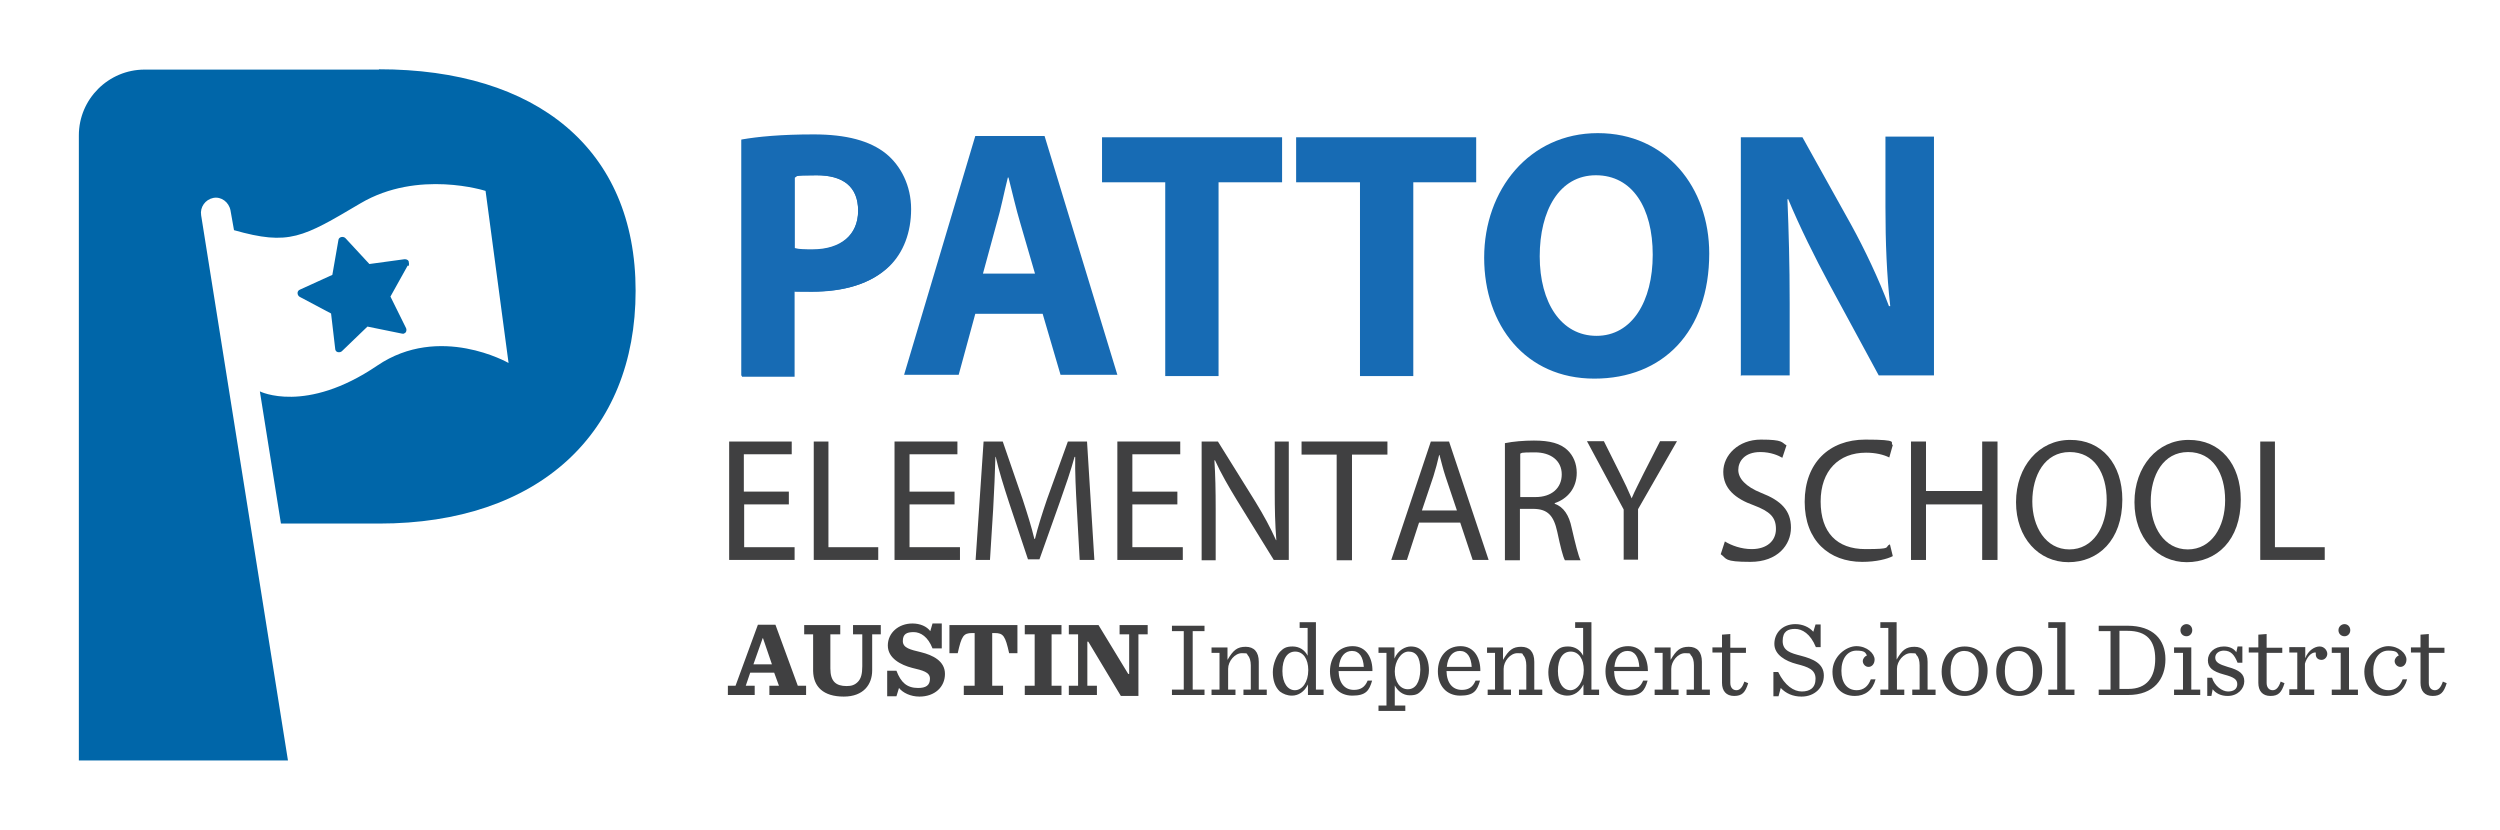 <?xml version="1.0" encoding="UTF-8"?>
<svg id="base" xmlns="http://www.w3.org/2000/svg" version="1.1" xmlns:xlink="http://www.w3.org/1999/xlink" viewBox="0 0 783.1 260">
  <defs>
    <style>
      .cls-1 {
        fill: #0066a9;
      }

      .cls-1, .cls-2, .cls-3, .cls-4, .cls-5, .cls-6 {
        stroke-width: 0px;
      }

      .cls-2 {
        fill: #c4b582;
      }

      .cls-2, .cls-4 {
        display: none;
      }

      .cls-3 {
        fill: #0165a7;
      }

      .cls-4 {
        fill: #19335e;
      }

      .cls-5 {
        fill: #404041;
      }

      .cls-6 {
        fill: #176bb4;
      }
    </style>
  </defs>
  <g id="text">
    <g>
      <path class="cls-2" d="M992.1,179.4h22.5v-4.4h-17.2v-36h-5.2v40.4h0ZM965.8,142.7c8.7,0,12.9,8.4,12.9,16.4s-4.7,16.8-12.9,16.8-12.9-7.7-12.9-16.3c0-9,4.3-16.9,12.9-16.9M966,138.4c-10.8,0-18.7,8.4-18.7,21.2s7.5,20.5,18.1,20.5,18.7-7.4,18.7-21.3c.1-11.9-7-20.4-18.1-20.4M923.4,142.7c8.7,0,12.9,8.4,12.9,16.4s-4.7,16.8-12.9,16.8-12.9-7.7-12.9-16.3c0-9,4.2-16.9,12.9-16.9M923.6,138.4c-10.8,0-18.7,8.4-18.7,21.2s7.5,20.5,18.1,20.5,18.7-7.4,18.7-21.3c0-11.9-7.1-20.4-18.1-20.4M867,139.1v40.4h5.2v-18.9h19.5v18.9h5.3v-40.4h-5.3v16.9h-19.5v-16.9h-5.2ZM858.2,174c-2.1,1-5.3,1.7-8.5,1.7-9.8,0-15.5-6.3-15.5-16.2s6.3-16.6,15.7-16.6,6.2.7,8.1,1.7l1.3-4.3c-1.4-.7-4.5-1.8-9.6-1.8-12.5,0-21.1,8.6-21.1,21.2s8.6,20.4,19.9,20.4,8.7-1,10.7-1.9l-1-4.2ZM798.3,177.4c2.2,1.4,6.4,2.6,10.3,2.6,9.5,0,14.1-5.4,14.1-11.6s-3.5-9.2-10.3-11.9c-5.6-2.2-8-4-8-7.8s2.1-6,7.6-6,6.3,1.2,7.7,1.9l1.4-4.3c-1.8-1-4.8-2-8.9-2-7.8,0-13.1,4.7-13.1,11s4.1,9.1,10.7,11.4c5.4,2.1,7.6,4.3,7.6,8s-3.1,6.9-8.4,6.9-7-1.2-9.3-2.6l-1.4,4.4ZM747.5,139.1v40.4h5.2v-18.9h19.5v18.9h5.3v-40.4h-5.3v16.9h-19.5v-16.9h-5.2ZM738.3,158.2h-13.3v4.2h8.2v12c-1.2.6-3.5,1.1-6.9,1.1-9.4,0-15.6-6-15.6-16.3s6.4-16.2,16.2-16.2,6.8.8,8.9,1.7l1.3-4.3c-1.7-.8-5.4-1.9-10.1-1.9-13.5,0-21.8,8.8-21.9,20.8,0,6.3,2.2,11.7,5.6,15,4,3.8,9,5.3,15.1,5.3s10.1-1.4,12.4-2.2v-19.2h0ZM692.1,179.4h5.2v-40.4h-5.2v40.4ZM651.8,139.1v40.4h5.2v-18.9h19.5v18.9h5.3v-40.4h-5.3v16.9h-19.5v-16.9h-5.2ZM629.4,156.2h-15.7v-12.8h16.6v-4.4h-21.8v40.4h22.7v-4.4h-17.5v-14.5h15.7v-4.3ZM599.3,158.2h-13.3v4.2h8.2v12c-1.2.6-3.5,1.1-6.9,1.1-9.4,0-15.6-6-15.6-16.3s6.4-16.2,16.2-16.2,6.8.8,8.9,1.7l1.3-4.3c-1.7-.8-5.4-1.9-10.1-1.9-13.5,0-21.8,8.8-21.9,20.8,0,6.3,2.2,11.7,5.6,15,4,3.8,9,5.3,15.1,5.3s10.1-1.4,12.4-2.2v-19.2h0ZM558.9,156.2h-15.7v-12.8h16.6v-4.4h-21.8v40.4h22.7v-4.4h-17.5v-14.5h15.7v-4.3ZM508.5,179.4h22.5v-4.4h-17.2v-36h-5.2v40.4h0ZM479.1,179.4h22.5v-4.4h-17.2v-36h-5.2v40.4h0ZM452.7,142.7c8.7,0,12.9,8.4,12.9,16.4s-4.7,16.8-12.9,16.8-12.9-7.7-12.9-16.3c0-9,4.3-16.9,12.9-16.9M453,138.4c-10.8,0-18.7,8.4-18.7,21.2s7.5,20.5,18.1,20.5,18.7-7.4,18.7-21.3-7.1-20.4-18.1-20.4M429.1,174c-2.1,1-5.3,1.7-8.5,1.7-9.8,0-15.5-6.3-15.5-16.2s6.3-16.6,15.7-16.6,6.2.7,8.1,1.7l1.3-4.3c-1.4-.7-4.5-1.8-9.6-1.8-12.5,0-21.1,8.6-21.1,21.2s8.6,20.4,19.9,20.4,8.7-1,10.7-1.9l-1-4.2ZM369.9,179.4v-17.2l13.5-23.2h-5.9l-5.8,11.1c-1.6,3.1-2.9,5.7-4.1,8.3h-.1c-1.3-2.8-2.5-5.3-4-8.3l-5.7-11.1h-5.9l12.8,23.2v17.1h5.2ZM331.2,179.4h22.5v-4.4h-17.2v-36h-5.2v40.4h0ZM303,143.3c.8-.2,2.6-.5,5.1-.5,5.5.1,9.3,2.3,9.3,7.5s-3.5,7.7-9.1,7.7h-5.3v-14.7ZM297.8,179.4h5.2v-17.5h4.9c4.7.2,6.9,2.3,8.1,7.8,1.1,5,2,8.5,2.7,9.6h5.4c-.8-1.6-1.8-5.4-3.1-11.1-1-4.2-2.8-7.1-5.9-8.1h0c4.3-1.5,7.6-5.1,7.6-10.4s-1.1-5.9-3.2-7.7c-2.5-2.3-6.1-3.3-11.7-3.3s-7.4.3-10,.8v39.9ZM267.6,162.7l4-11.7c.8-2.5,1.4-4.9,2-7.3h.1c.6,2.3,1.2,4.7,2.1,7.4l4,11.6h-12.2ZM280.8,166.7l4.3,12.7h5.6l-13.8-40.4h-6.3l-13.7,40.4h5.4l4.2-12.7h14.3ZM250.2,156.2h-15.7v-12.8h16.6v-4.4h-21.8v40.4h22.7v-4.4h-17.5v-14.5h15.7v-4.3Z"/>
      <path class="cls-5" d="M758.2,198.8v4h-3v1.6h3v9.5c0,2.5,1.3,4.1,3.8,4.1s3.5-1.1,4.4-4l-1.2-.5c-.6,1.8-1.4,2.7-2.5,2.7s-1.9-.8-1.9-2.3v-9.4h4.9v-1.6h-4.9v-4.3l-2.6.2ZM747.5,218c3.2,0,5.6-1.8,6.5-5.2h-1.4c-.8,2.2-2.3,3.4-4.4,3.4-3,0-4.8-2.3-4.8-6.1s1.9-6.3,4.7-6.3,2.8.7,3.3,1.5c-.7.3-1.3,1-1.3,1.8s.7,1.8,1.8,1.8,1.9-1,1.9-2.3c0-1.9-2.4-4.2-5.7-4.2s-7.5,3.3-7.5,8c0,4.4,2.7,7.6,6.9,7.6M730.4,217.7h8.2v-1.7h-2.8v-13.2h-5.4v1.7h2.8v11.5h-2.8v1.7ZM734.4,199.3c1,0,1.8-.8,1.8-1.9s-.8-1.9-1.8-1.9-1.9.8-1.9,1.9.8,1.9,1.9,1.9M716.9,217.7h8v-1.7h-2.9v-8.1c.4-1.6,1.8-3.7,3.4-3.5,0,.2,0,.4,0,.6,0,1.1.8,1.7,1.8,1.7s1.8-.9,1.8-1.9-.9-2.3-2.4-2.3-3.6,1.2-4.5,3.7v-3.5h-5v1.7h2.5v11.5h-2.5v1.8h0ZM707.4,198.8v4h-3v1.6h3v9.5c0,2.5,1.3,4.1,3.8,4.1s3.5-1.1,4.4-4l-1.2-.5c-.6,1.8-1.4,2.7-2.5,2.7s-1.9-.8-1.9-2.3v-9.4h4.9v-1.6h-4.9v-4.3l-2.6.2ZM691.2,218h1.5l.4-2.1c1,1.3,2.6,2.1,4.7,2.1,3.2,0,5.2-2.3,5.2-4.6s-1.5-3.5-5.2-4.5c-2.7-.8-3.9-1.5-3.9-2.9s1.3-2.2,2.7-2.2c2.2,0,3.3,1.3,4.3,3.8h1.5v-5.1h-1.5l-.4,1.8c-.8-1.2-2.2-1.8-3.9-1.8-3,0-5,2-5,4.3s1.4,3.5,5.1,4.5c3,.8,4.1,1.5,4.1,3s-1.1,2.3-2.9,2.3-4.2-1.7-5-4.3h-1.5v5.7h-.2ZM681,217.7h8.2v-1.7h-2.8v-13.2h-5.4v1.7h2.8v11.5h-2.8v1.7ZM684.9,199.3c1,0,1.8-.8,1.8-1.9s-.8-1.9-1.8-1.9-1.9.8-1.9,1.9.8,1.9,1.9,1.9M663.9,215.9v-18.3h2.5c6.1,0,8.7,3.1,8.7,8.8s-2.6,9.4-8.4,9.4h-2.8ZM657.4,217.7h9.2c8.1,0,11.7-5,11.7-11.2s-3.9-10.5-11.9-10.5h-9v1.7h3.7v18.3h-3.7v1.7ZM641.6,217.7h8.2v-1.7h-2.8v-21.1h-5.4v1.8h2.8v19.3h-2.8v1.7ZM632.6,216.5c-2.5,0-4.6-2-4.6-6.3s1.8-6.3,4.3-6.3,4.5,1.9,4.5,6.3c.1,4.3-1.7,6.3-4.2,6.3M632.5,218c4.1,0,7.2-3.2,7.2-7.9s-3-7.6-7.2-7.6-7.2,3.2-7.2,7.9c0,4.5,2.9,7.6,7.2,7.6M615.6,216.5c-2.5,0-4.6-2-4.6-6.3s1.8-6.3,4.3-6.3,4.5,1.9,4.5,6.3-1.8,6.3-4.2,6.3M615.4,218c4.1,0,7.2-3.2,7.2-7.9s-3-7.6-7.2-7.6-7.2,3.2-7.2,7.9,3,7.6,7.2,7.6M589.2,217.7h7.3v-1.7h-2.3v-6.5c0-2.4,2.1-4.9,4.3-4.9s1.4.2,1.9.7c.6.6.9,1.7.9,3.1v7.6h-2.3v1.7h7.3v-1.7h-2.5v-8.7c0-3.1-1.5-4.7-4.1-4.7s-3.9,1-5.6,4v-11.7h-5.1v1.8h2.5v19.3h-2.5v1.7h.2ZM581,218c3.2,0,5.6-1.8,6.5-5.2h-1.5c-.8,2.2-2.3,3.4-4.4,3.4-3,0-4.8-2.3-4.8-6.1s1.9-6.3,4.7-6.3,2.8.7,3.3,1.5c-.7.3-1.3,1-1.3,1.8s.7,1.8,1.8,1.8,1.9-1,1.9-2.3c0-1.9-2.4-4.2-5.7-4.2s-7.5,3.3-7.5,8,2.8,7.6,7,7.6M555.5,218.1h1.6l.7-2.6c1.6,1.7,3.8,2.7,6.5,2.7,4.1,0,7-2.8,7-6.6s-3.4-5.2-7.2-6.2c-3.1-.8-5.7-1.5-5.7-4.6s1.7-3.8,3.9-3.8,4.8,1.5,6.5,5.7h1.5v-7.1h-1.6l-.7,2.3c-1.3-1.5-3.4-2.4-5.6-2.4-4.1,0-6.6,2.8-6.6,6.2s3.5,5.4,7,6.3c3.5.9,5.9,1.7,5.9,4.6s-1.8,4-4.3,4-5.3-1.8-7.4-6.1h-1.5v7.6h0ZM539.4,198.8v4h-3v1.6h3v9.5c0,2.5,1.3,4.1,3.8,4.1s3.5-1.1,4.4-4l-1.2-.5c-.6,1.8-1.4,2.7-2.5,2.7s-1.9-.8-1.9-2.3v-9.4h4.9v-1.6h-4.9v-4.3l-2.6.2ZM518.5,217.7h7.3v-1.7h-2.3v-6.5c0-2.4,2.1-4.9,4.3-4.9s1.4.2,1.9.7c.6.6.9,1.7.9,3.1v7.6h-2.3v1.7h7.3v-1.7h-2.5v-8.7c0-3.1-1.5-4.7-4.1-4.7s-3.9,1-5.7,4.1v-3.9h-5v1.7h2.5v11.5h-2.5v1.7h.2ZM509.8,203.9c2.3,0,3.5,1.9,3.7,5h-7.8c.3-3.3,1.9-5,4.1-5M516.2,210.3c0-4-1.8-7.9-6.2-7.9s-7.1,3.4-7.1,7.9,2.7,7.6,7,7.6,5.3-1.6,6.2-4.7h-1.4c-.9,2.2-2.4,2.9-4.3,2.9-2.8,0-4.7-2-4.8-5.9h10.6ZM491.9,216.2c-2.2,0-3.9-2.2-3.9-6s1.5-6.1,4-6.1,4.1,2.3,4.1,5.8-1.9,6.3-4.2,6.3M491,217.9c2,0,3.9-1.2,5-3.5v3.3h4.9v-1.7h-2.4v-21.1h-5.1v1.8h2.5v8.7c-.9-1.8-2.6-2.9-4.7-2.9s-2.9.6-3.9,1.6-2.3,3.8-2.3,6.4.7,4.7,2.2,6.1c1,.8,2.3,1.3,3.8,1.3M466,217.7h7.3v-1.7h-2.3v-6.5c0-2.4,2.1-4.9,4.3-4.9s1.4.2,1.9.7.9,1.7.9,3.1v7.6h-2.3v1.7h7.3v-1.7h-2.5v-8.7c0-3.1-1.5-4.7-4.1-4.7s-3.9,1-5.7,4.1v-3.9h-5v1.7h2.5v11.5h-2.3v1.7ZM457.3,203.9c2.3,0,3.5,1.9,3.7,5h-7.8c.3-3.3,1.9-5,4.1-5M463.7,210.3c.1-4-1.8-7.9-6.2-7.9s-7.1,3.4-7.1,7.9,2.7,7.6,7,7.6,5.3-1.6,6.2-4.7h-1.4c-.9,2.2-2.4,2.9-4.3,2.9-2.8,0-4.7-2-4.8-5.9h10.6ZM431.9,222.7h8.3v-1.7h-3.3v-6.3c.9,1.7,2.5,3.1,4.7,3.1s2.8-.6,3.8-1.6,2.2-3.7,2.2-6.2-.7-4.6-2-6c-1-1-2.1-1.5-3.7-1.5s-4,1.1-5.1,3.8v-3.5h-5v1.7h2.5v16.5h-2.5v1.7h.1ZM441,215.9c-2.5,0-4.1-2.4-4.1-5.6s2-6.2,4.3-6.2,3.7,1.6,3.7,5.7c-.1,4.1-1.6,6.1-3.9,6.1M423.5,203.9c2.3,0,3.5,1.9,3.7,5h-7.8c.3-3.3,1.9-5,4.1-5M429.9,210.3c.1-4-1.8-7.9-6.2-7.9s-7.1,3.4-7.1,7.9,2.7,7.6,7,7.6,5.3-1.6,6.2-4.7h-1.4c-.9,2.2-2.4,2.9-4.3,2.9-2.8,0-4.7-2-4.8-5.9h10.6ZM405.6,216.2c-2.2,0-3.9-2.2-3.9-6s1.5-6.1,4-6.1,4.1,2.3,4.1,5.8c0,3.8-1.9,6.3-4.2,6.3M404.7,217.9c2,0,3.9-1.2,5-3.5v3.3h4.9v-1.7h-2.4v-21.1h-5.1v1.8h2.5v8.7c-.9-1.8-2.6-2.9-4.7-2.9s-2.9.6-3.9,1.6-2.3,3.8-2.3,6.4.7,4.7,2.2,6.1c1.1.8,2.3,1.3,3.8,1.3M379.7,217.7h7.3v-1.7h-2.3v-6.5c0-2.4,2.1-4.9,4.3-4.9s1.4.2,1.9.7.9,1.7.9,3.1v7.6h-2.3v1.7h7.3v-1.7h-2.5v-8.7c0-3.1-1.5-4.7-4.1-4.7s-3.9,1-5.7,4.1v-3.9h-5v1.7h2.5v11.5h-2.5v1.7h.2ZM367.1,217.7h10.2v-1.7h-3.7v-18.3h3.7v-1.7h-10.2v1.7h3.7v18.3h-3.7v1.7ZM351.1,218h5.5v-19.3h2.9v-2.9h-8.8v2.9h3v12.4h-.3l-9.3-15.3h-9.3v2.9h2.9v16.1h-2.9v2.9h8.8v-2.9h-3v-13.8h.3l10.2,17ZM321,217.7h11.5v-2.9h-3.1v-16.1h3.1v-2.9h-11.5v2.9h3.1v16.1h-3.1v2.9ZM301.9,217.7h12.3v-2.9h-3.4v-16.5h.8c2.7,0,3.3.9,4.5,6.3h2.6v-8.8h-21.3v8.8h2.6c1.2-5.4,1.8-6.3,4.5-6.3h.8v16.5h-3.4v2.9ZM277.9,218.1h2.9l.8-2.6c1.2,1.5,3.6,2.7,6.4,2.7,4.8,0,8-3,8-7.1s-3.9-5.9-7.5-6.8c-3.3-.8-5.7-1.3-5.7-3.5s1.2-2.8,3.4-2.8,4.5,1.5,5.9,5.1h2.9v-7.8h-2.9l-.7,2.4c-1.1-1.5-3.2-2.4-5.6-2.4-4.3,0-7.7,2.9-7.7,6.9s4.1,6.1,7.6,7c3.3.8,5.6,1.3,5.6,3.4s-1.3,2.9-3.7,2.9c-3.5,0-5.4-1.7-6.8-5.4h-2.9v8h0ZM264.3,218.2c6.2,0,8.9-3.8,8.9-8.2v-11.3h2.7v-2.9h-8.7v2.9h2.9v10c0,2.4-.4,3.9-1.4,4.9s-2,1.3-3.5,1.3c-3.3,0-5.1-1.4-5.1-5.5v-10.7h3.1v-2.9h-11.3v2.9h2.8v11.5c.1,4.9,3.2,8,9.6,8M238.9,199.9h.1l2.8,8.2h-5.8l2.9-8.2ZM244,214.8h-3v2.9h11.5v-2.9h-2.6l-7-19.1h-5.5l-7,19.1h-2.4v2.9h8.4v-2.9h-2.8l1.4-4.1h7.5l1.5,4.1Z"/>
      <path class="cls-4" d="M508.6,115.2c4.5,2.5,13.6,4.9,22.9,4.9,22.2,0,32.6-11.5,32.6-25s-6.7-18.8-21-24.1c-10.4-4-15-6.2-15-11.4s3.8-7.8,11.7-7.8,13.7,2.3,16.9,3.8l4.1-14.7c-4.8-2.2-11.5-4.1-20.6-4.1-19,0-30.5,10.5-30.5,24.3s8.7,19.2,22.2,23.8c9.7,3.5,13.5,6.3,13.5,11.4s-4.4,8.7-12.8,8.7-15.3-2.5-20.2-5l-3.8,15.2ZM443.4,118.9v-24.3c0-13.2-.2-24.5-.7-35.2h.4c4,9.4,9.2,19.8,14,28.4l17.2,31.1h19.2V38.2h-16.8v23.6c0,12.1.4,23,1.6,33.6h-.4c-3.6-9.1-8.4-19.2-13.2-27.7l-16.7-29.5h-21.3v80.7s16.7,0,16.7,0ZM390.2,118.9h18.3V38.2h-18.3v80.7ZM314.2,118.9h18.1v-26.3l6.9-8.5,19.8,34.8h21.3l-28.1-46.3,26.7-34.4h-22.4l-18.3,26.8c-1.8,2.9-3.7,5.7-5.5,8.9h-.4v-35.7h-18.1v80.7ZM254.7,84.6l4.8-17.1c1.3-4.7,2.5-10.8,3.7-15.6h.2c1.2,4.8,2.6,10.8,4.1,15.6l5,17.1h-17.8ZM275.2,98.2l6.2,20.7h19.6l-25-80.7h-23.9l-24.7,80.7h18.9l5.7-20.7h23.2Z"/>
    </g>
    <g>
      <path class="cls-6" d="M232.3,43.7c5.1-.9,12.4-1.6,22.6-1.6s17.6,2,22.6,6c4.7,3.8,7.9,10.1,7.9,17.4s-2.4,13.6-6.8,17.9c-5.7,5.5-14.1,7.9-24,7.9s-4.2,0-5.7-.3v27h-16.5V43.7h-.1ZM248.9,77.9c1.4.3,3.2.4,5.6.4,8.9,0,14.3-4.6,14.3-12.3s-4.7-11.1-13-11.1-5.7.3-6.9.7v22.3Z"/>
      <g>
        <path class="cls-6" d="M232.5,43.9c5.2-.9,12.4-1.5,22.3-1.5s17.6,2,22.3,6.1c4.8,3.7,7.8,10,7.8,17.3s-2.4,13.4-6.7,17.8c-5.6,5.4-14.1,7.8-23.9,7.8s-4.1-.2-5.6-.4v26.7h-16.5V43.7h.2v.2ZM248.9,77.7c1.5.4,3.3.4,5.6.4,8.9,0,14.3-4.6,14.3-12.1s-4.8-11.1-13-11.1-5.6.4-6.9.7v22.1h0Z"/>
        <path class="cls-6" d="M305.5,98.3l-5.2,19.1h-17.1l22.3-74.8h21.7l22.8,74.8h-17.8l-5.6-19.1h-21ZM324.2,85.7l-4.6-15.8c-1.3-4.3-2.6-10-3.7-14.3h-.2c-1.1,4.3-2.2,10-3.5,14.3l-4.3,15.8h16.3Z"/>
        <path class="cls-6" d="M364.9,57.1h-19.7v-14.1h56.4v14.1h-19.9v60.7h-16.7v-60.7h0Z"/>
        <path class="cls-6" d="M425.7,57.1h-19.7v-14.1h56.4v14.1h-19.7v60.7h-16.7v-60.7h-.2Z"/>
        <path class="cls-6" d="M535.4,79.4c0,24.5-14.5,39.2-36,39.2s-34.5-16.7-34.5-37.9,14.1-39,35.6-39,34.9,17.1,34.9,37.7ZM482.3,80.3c0,14.5,6.7,24.9,17.8,24.9s17.6-10.8,17.6-25.4-6.3-24.9-17.8-24.9-17.6,11.1-17.6,25.4Z"/>
        <path class="cls-6" d="M545.3,117.8V43h19.3l15.2,27.3c4.3,7.8,8.7,17.1,11.9,25.6h.4c-1.1-9.8-1.5-19.9-1.5-31.2v-21.9h15.2v74.8h-17.3l-15.6-28.8c-4.3-8-9.1-17.6-12.8-26.5l-.2.2c.4,9.8.7,20.4.7,32.5v22.6h-15.2v.2h0Z"/>
      </g>
    </g>
    <g>
      <path class="cls-5" d="M247.2,158h-14.1v13.4h15.8v4h-20.5v-37.1h19.6v4h-15v11.7h14.1v4h0Z"/>
      <path class="cls-5" d="M254.8,138.3h4.7v33.1h15.6v4h-20.2v-37.1h-.1Z"/>
      <path class="cls-5" d="M299,158h-14.1v13.4h15.8v4h-20.5v-37.1h19.7v4h-15v11.7h14.1v4Z"/>
      <path class="cls-5" d="M337.3,159.1c-.3-5.2-.6-11.4-.5-16h-.2c-1.2,4.4-2.8,9-4.6,14.1l-6.4,18h-3.6l-5.9-17.7c-1.7-5.2-3.2-10-4.2-14.4h-.1c-.1,4.6-.4,10.9-.7,16.4l-1,15.9h-4.5l2.5-37.1h6l6.2,18c1.5,4.6,2.8,8.7,3.7,12.5h.2c.9-3.7,2.2-7.8,3.8-12.5l6.5-18h6l2.3,37.1h-4.6l-.9-16.3Z"/>
      <path class="cls-5" d="M368.8,158h-14.1v13.4h15.8v4h-20.5v-37.1h19.7v4h-15v11.7h14.1v4h0Z"/>
      <path class="cls-5" d="M376.4,175.4v-37.1h5.1l11.7,18.8c2.7,4.4,4.8,8.3,6.5,12.1h.1c-.4-5.1-.5-9.6-.5-15.4v-15.5h4.4v37.1h-4.7l-11.6-18.8c-2.5-4.1-5-8.4-6.8-12.4h-.2c.3,4.8.4,9.2.4,15.4v15.9h-4.4Z"/>
      <path class="cls-5" d="M418.8,142.4h-11.1v-4.1h26.9v4.1h-11.1v33.1h-4.8v-33.1h.1Z"/>
      <path class="cls-5" d="M444.5,163.7l-3.8,11.7h-4.9l12.4-37.1h5.7l12.4,37.1h-5l-3.9-11.7h-12.9ZM456.4,160l-3.6-10.7c-.8-2.4-1.3-4.6-1.9-6.8h-.1c-.5,2.2-1.1,4.5-1.8,6.7l-3.6,10.7h11Z"/>
      <path class="cls-5" d="M471.5,138.8c2.4-.5,5.8-.8,9-.8,5,0,8.3.9,10.5,3,1.8,1.7,2.9,4.2,2.9,7.1,0,4.9-3,8.2-6.9,9.5v.2c2.8,1,4.5,3.6,5.3,7.5,1.2,5.2,2.1,8.8,2.8,10.2h-4.9c-.6-1-1.4-4.2-2.4-8.9-1.1-5.1-3-7.1-7.3-7.2h-4.4v16.1h-4.7v-36.7h.1ZM476.2,155.7h4.8c5,0,8.2-2.8,8.2-7.1s-3.4-6.9-8.4-6.9-3.9.2-4.6.4v13.6Z"/>
      <path class="cls-5" d="M508.6,175.4v-15.8l-11.5-21.4h5.3l5.1,10.2c1.4,2.8,2.5,5.1,3.6,7.7h0c1-2.4,2.3-4.8,3.7-7.7l5.2-10.2h5.3l-12.2,21.3v15.8h-4.6Z"/>
      <path class="cls-5" d="M540.3,169.6c2.1,1.3,5.2,2.4,8.4,2.4,4.8,0,7.6-2.6,7.6-6.3s-1.9-5.5-6.9-7.4c-5.9-2.1-9.6-5.3-9.6-10.5s4.7-10.1,11.8-10.1,6.4.9,8,1.8l-1.3,3.9c-1.2-.7-3.6-1.8-6.9-1.8-5,0-6.9,3-6.9,5.6s2.2,5.2,7.2,7.2c6.2,2.4,9.3,5.5,9.3,10.9s-4.2,10.7-12.7,10.7-7.3-1-9.3-2.4l1.3-4Z"/>
      <path class="cls-5" d="M592.9,174.2c-1.7.9-5.2,1.8-9.6,1.8-10.3,0-18-6.6-18-18.8s7.7-19.5,19-19.5,7.4,1,8.6,1.7l-1.1,3.9c-1.8-.9-4.3-1.5-7.3-1.5-8.5,0-14.2,5.6-14.2,15.3s5.1,14.9,14,14.9,5.8-.6,7.7-1.5l.9,3.7Z"/>
      <path class="cls-5" d="M603.3,138.3v15.5h17.6v-15.5h4.8v37.1h-4.8v-17.4h-17.6v17.4h-4.7v-37.1h4.7Z"/>
      <path class="cls-5" d="M664.8,156.5c0,12.8-7.6,19.6-16.9,19.6s-16.4-7.6-16.4-18.8,7.2-19.5,16.9-19.5c10-.1,16.4,7.6,16.4,18.7ZM636.6,157.1c0,7.9,4.2,15,11.6,15s11.7-7,11.7-15.4-3.8-15.1-11.6-15.1-11.7,7.3-11.7,15.5Z"/>
      <path class="cls-5" d="M701.9,156.5c0,12.8-7.6,19.6-16.9,19.6s-16.4-7.6-16.4-18.8,7.2-19.5,16.9-19.5c10-.1,16.4,7.6,16.4,18.7ZM673.7,157.1c0,7.9,4.2,15,11.6,15s11.7-7,11.7-15.4-3.8-15.1-11.6-15.1-11.7,7.3-11.7,15.5Z"/>
      <path class="cls-5" d="M707.9,138.3h4.7v33.1h15.6v4h-20.2v-37.1h0Z"/>
    </g>
  </g>
  <g>
    <a xlink:href="64.885">
      <path id="logoMark_PathItem_" data-name="logoMark &amp;lt;PathItem&amp;gt;" class="cls-1" d="M118.7,21.8H45.3c-11.3,0-20.6,9.2-20.6,20.6v195.8h65.5l-27.2-170.8c-.4-2.5,1.3-4.9,3.8-5.4s4.9,1.3,5.4,3.9l1.1,6.2c17.3,4.9,21.5,2.3,39.6-8.4s39.2-3.9,39.2-3.9l7.2,53.9s-21.6-12.4-41.1.8c-22.5,15.3-36.8,8.1-36.8,8.1l6.6,41.4h30.8c49.8,0,80.3-28.2,80.3-72.9,0-44.5-31.1-69.4-80.4-69.4Z"/>
    </a>
    <g id="star">
      <path class="cls-3" d="M127.7,83.2l-5.4,9.7,4.9,9.9c.2.4.1,1-.1,1.3-.2.2-.4.3-.6.4s-.4,0-.6,0l-10.8-2.2-8,7.7c-.3.3-.8.4-1.3.3-.5-.1-.8-.6-.8-1l-1.3-11.1-9.8-5.2c-.4-.2-.7-.7-.7-1.2s.3-.9.8-1.1l10.1-4.6,1.9-10.9c.1-1,1.5-1.3,2.2-.6l7.5,8.1,11-1.5c.5,0,1,.1,1.3.6.1.6.2,1,0,1.5Z"/>
    </g>
  </g>
</svg>